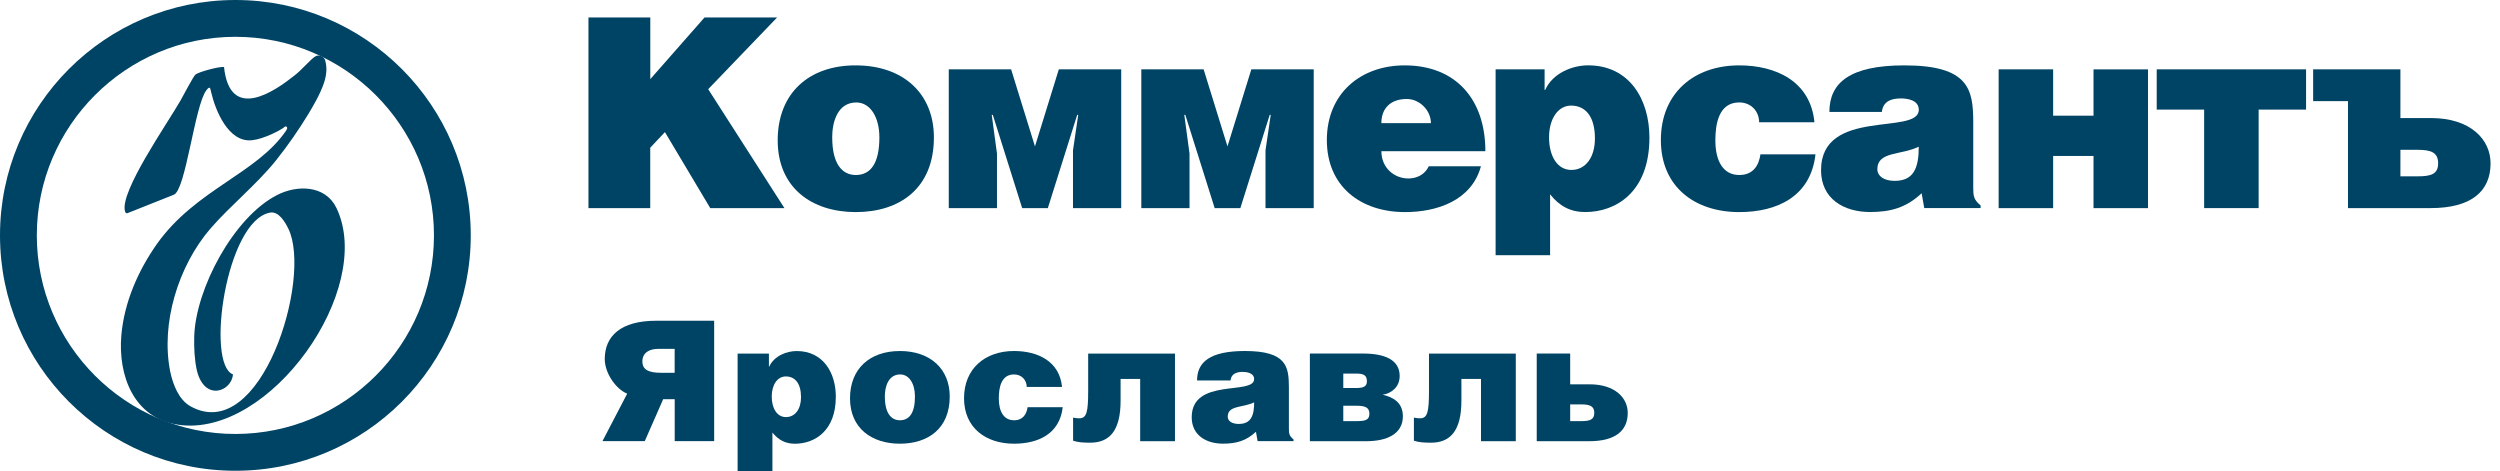 <?xml version="1.0" encoding="UTF-8"?> <svg xmlns="http://www.w3.org/2000/svg" width="207" height="39" viewBox="0 0 207 39" fill="none"><path d="M53.845 6.553L58.336 1.444H64.346L58.638 7.385L64.951 17.231H58.809L55.056 10.938L53.839 12.231V17.231H48.724V1.444H53.845V6.553Z" fill="#004465"></path><path d="M70.839 5.413C74.852 5.413 77.327 7.802 77.327 11.378C77.327 15.589 74.507 17.561 70.86 17.561C67.213 17.561 64.393 15.544 64.393 11.62C64.393 7.695 66.997 5.413 70.836 5.413H70.839ZM68.908 11.378C68.908 13.548 69.711 14.49 70.86 14.49C72.073 14.49 72.812 13.548 72.812 11.378C72.812 9.689 72.053 8.484 70.901 8.484C69.36 8.484 68.905 10.085 68.905 11.378H68.908Z" fill="#004465"></path><path d="M83.72 5.741L85.695 12.122L87.671 5.741H92.836V17.231H88.843V12.45L89.277 9.512H89.192L86.761 17.231H84.635L82.205 9.512H82.116L82.55 12.713V17.231H78.558V5.741H83.723H83.72Z" fill="#004465"></path><path d="M99.66 5.741L101.635 12.122L103.611 5.741H108.776V17.231H104.783V12.45L105.217 9.512H105.132L102.701 17.231H100.575L98.145 9.512H98.059L98.493 12.713V17.231H94.501V5.741H99.666H99.66Z" fill="#004465"></path><path d="M114.378 12.518C114.378 13.879 115.42 14.777 116.613 14.777C117.331 14.777 117.98 14.449 118.305 13.767H122.622C121.843 16.616 118.978 17.561 116.33 17.561C112.686 17.561 109.863 15.456 109.863 11.596C109.863 7.737 112.662 5.413 116.306 5.413C120.517 5.413 122.989 8.197 122.989 12.518H114.375H114.378ZM118.479 10.194C118.479 9.139 117.546 8.197 116.483 8.197C115.14 8.197 114.378 8.965 114.378 10.194H118.479Z" fill="#004465"></path><path d="M127.893 5.741V7.45H127.938C128.567 6.048 130.194 5.41 131.496 5.41C134.924 5.41 136.572 8.239 136.572 11.396C136.572 15.914 133.793 17.558 131.257 17.558C130.019 17.558 129.107 17.053 128.348 16.088V21.131H123.836V5.741H127.893ZM132.06 11.463C132.06 9.644 131.28 8.744 130.084 8.744C129.001 8.744 128.262 9.839 128.262 11.375C128.262 12.91 128.936 14.071 130.108 14.071C131.28 14.071 132.06 13.04 132.06 11.46V11.463Z" fill="#004465"></path><path d="M145.656 10.126C145.656 9.228 145.003 8.481 144.008 8.481C142.316 8.481 142.032 10.256 142.032 11.617C142.032 13.35 142.685 14.49 144.008 14.49C145.18 14.49 145.635 13.678 145.765 12.78H150.321C149.932 16.268 147.153 17.561 144.008 17.561C140.34 17.561 137.52 15.479 137.52 11.596C137.52 7.713 140.255 5.413 144.008 5.413C147.047 5.413 149.911 6.727 150.236 10.126H145.659H145.656Z" fill="#004465"></path><path d="M151.473 9.272C151.473 6.839 153.186 5.413 157.68 5.413C163.06 5.413 163.385 7.43 163.385 10.17V15.542C163.385 16.2 163.409 16.528 163.994 17.009V17.228H159.328L159.112 15.999C157.831 17.204 156.531 17.555 154.839 17.555C152.69 17.555 150.782 16.481 150.782 14.092C150.782 8.874 158.876 11.242 158.876 9.092C158.876 8.26 157.878 8.15 157.4 8.15C156.771 8.15 155.923 8.283 155.817 9.269H151.479L151.473 9.272ZM155.445 14.009C155.445 14.579 155.988 14.975 156.877 14.975C158.46 14.975 158.873 13.9 158.873 12.146C157.397 12.869 155.445 12.518 155.445 14.009Z" fill="#004465"></path><path d="M170 9.579H173.343V5.744H177.855V17.234H173.343V12.913H170V17.234H165.488V5.741H170V9.576V9.579Z" fill="#004465"></path><path d="M190.943 5.741V9.075H187.015V17.231H182.503V9.075H178.576V5.741H190.943Z" fill="#004465"></path><path d="M198.754 5.741V9.774H201.272C204.592 9.774 206.219 11.573 206.219 13.525C206.219 15.869 204.592 17.231 201.249 17.231H194.413V8.372H191.528V5.741H198.751H198.754ZM198.754 14.6H200.186C201.272 14.6 201.878 14.425 201.878 13.525C201.878 12.624 201.293 12.405 200.186 12.405H198.754V14.6Z" fill="#004465"></path><path d="M54.911 33.053L53.387 36.528H49.882L51.931 32.595C50.974 32.208 50.074 30.876 50.074 29.728C50.074 27.829 51.391 26.556 54.341 26.556H59.133V36.528H55.865V33.053H54.908H54.911ZM55.865 28.886H54.506C53.744 28.886 53.189 29.22 53.189 29.925C53.189 30.631 53.73 30.867 54.739 30.867H55.862V28.886H55.865Z" fill="#004465"></path><path d="M63.666 29.273V30.354H63.693C64.095 29.468 65.134 29.066 65.964 29.066C68.152 29.066 69.206 30.853 69.206 32.849C69.206 35.702 67.434 36.741 65.813 36.741C65.025 36.741 64.443 36.422 63.956 35.814V39H61.074V29.276H63.663L63.666 29.273ZM66.324 32.887C66.324 31.739 65.825 31.169 65.063 31.169C64.369 31.169 63.9 31.863 63.9 32.831C63.9 33.8 64.328 34.535 65.078 34.535C65.828 34.535 66.324 33.886 66.324 32.887Z" fill="#004465"></path><path d="M74.498 29.063C77.061 29.063 78.638 30.572 78.638 32.831C78.638 35.492 76.836 36.738 74.509 36.738C72.182 36.738 70.381 35.462 70.381 32.985C70.381 30.507 72.044 29.066 74.495 29.066L74.498 29.063ZM73.266 32.831C73.266 34.201 73.78 34.798 74.512 34.798C75.289 34.798 75.758 34.201 75.758 32.831C75.758 31.765 75.274 31.003 74.539 31.003C73.556 31.003 73.263 32.013 73.263 32.831H73.266Z" fill="#004465"></path><path d="M85.013 32.043C85.013 31.476 84.597 31.003 83.962 31.003C82.881 31.003 82.701 32.126 82.701 32.985C82.701 34.08 83.118 34.798 83.962 34.798C84.709 34.798 85.001 34.284 85.084 33.717H87.993C87.745 35.92 85.97 36.738 83.962 36.738C81.62 36.738 79.822 35.421 79.822 32.97C79.822 30.519 81.567 29.063 83.962 29.063C85.902 29.063 87.73 29.893 87.937 32.04H85.013V32.043Z" fill="#004465"></path><path d="M97.288 29.273V36.531H94.406V31.378H92.785V33.18C92.785 35.702 91.843 36.655 90.263 36.655C89.708 36.655 89.265 36.629 88.852 36.49V34.579C89.058 34.621 89.186 34.636 89.366 34.636C89.974 34.636 90.101 34.122 90.101 32.365V29.276H97.288V29.273Z" fill="#004465"></path><path d="M99.116 31.502C99.116 29.964 100.212 29.063 103.076 29.063C106.511 29.063 106.72 30.339 106.72 32.069V35.462C106.72 35.879 106.735 36.085 107.107 36.39V36.528H104.13L103.992 35.752C103.174 36.514 102.344 36.735 101.263 36.735C99.893 36.735 98.673 36.056 98.673 34.547C98.673 31.251 103.841 32.746 103.841 31.39C103.841 30.865 103.203 30.794 102.899 30.794C102.497 30.794 101.957 30.876 101.889 31.5H99.119L99.116 31.502ZM101.653 34.494C101.653 34.854 101.998 35.102 102.568 35.102C103.578 35.102 103.844 34.423 103.844 33.316C102.902 33.773 101.656 33.552 101.656 34.494H101.653Z" fill="#004465"></path><path d="M108.454 29.273H112.86C114.673 29.273 115.893 29.799 115.893 31.13C115.893 32.072 115.172 32.586 114.481 32.681C115.216 32.861 116.158 33.236 116.158 34.467C116.158 35.95 114.8 36.531 113.138 36.531H108.457V29.273H108.454ZM111.224 32.126H112.305C112.943 32.126 113.179 31.972 113.179 31.57C113.179 31.086 112.931 30.933 112.305 30.933H111.224V32.123V32.126ZM111.224 34.869H112.305C112.999 34.869 113.386 34.801 113.386 34.261C113.386 33.72 113.011 33.596 112.305 33.596H111.224V34.872V34.869Z" fill="#004465"></path><path d="M125.508 29.273V36.531H122.626V31.378H121.004V33.18C121.004 35.702 120.062 36.655 118.483 36.655C117.927 36.655 117.484 36.629 117.071 36.49V34.579C117.278 34.621 117.405 34.636 117.585 34.636C118.193 34.636 118.32 34.122 118.32 32.365V29.276H125.508V29.273Z" fill="#004465"></path><path d="M130.011 31.821H131.617C133.738 31.821 134.777 32.958 134.777 34.19C134.777 35.672 133.738 36.531 131.605 36.531H127.241V29.273H130.011V31.821ZM130.011 34.869H130.926C131.62 34.869 132.007 34.757 132.007 34.19C132.007 33.623 131.632 33.484 130.926 33.484H130.011V34.869Z" fill="#004465"></path><path fill-rule="evenodd" clip-rule="evenodd" d="M19.49 0C8.722 0 0 8.742 0 19.49C0 30.237 8.722 38.979 19.49 38.979C30.257 38.979 38.979 30.237 38.979 19.49C38.979 8.742 30.257 0 19.49 0ZM19.49 35.932C10.427 35.932 3.048 28.553 3.048 19.49C3.048 10.427 10.427 3.048 19.49 3.048C28.553 3.048 35.932 10.427 35.932 19.49C35.932 28.553 28.553 35.932 19.49 35.932Z" fill="#004465"></path><path d="M18.547 5.534C19.029 10.166 22.798 7.519 24.402 6.236C25.004 5.775 25.706 4.912 26.107 4.672C26.367 4.511 26.748 4.612 26.909 4.952C27.049 5.414 27.109 5.995 26.829 6.857C26.488 7.86 25.886 8.842 25.565 9.384C24.723 10.767 23.881 11.99 22.858 13.274C21.214 15.319 19.129 16.963 17.405 18.948C14.758 22.036 13.294 26.788 14.096 30.778C14.317 31.821 14.798 33.104 15.78 33.646C21.615 36.874 25.866 23.039 23.881 18.948C23.62 18.407 23.079 17.464 22.357 17.605C18.708 18.287 17.024 30.137 19.289 30.999C19.189 32.402 16.943 33.285 16.302 30.678C16.101 29.776 16.061 28.813 16.081 27.891C16.181 23.941 19.349 17.966 22.959 16.141C24.603 15.299 26.929 15.319 27.851 17.204C31.099 23.921 22.337 36.292 14.758 35.169C11.069 34.628 9.765 31.099 10.046 27.771C10.286 25.024 11.429 22.417 13.013 20.171C16.222 15.68 21.255 14.377 23.681 10.828C23.681 10.828 23.761 10.707 23.781 10.627C23.801 10.527 23.681 10.386 23.54 10.527C23.26 10.767 21.856 11.509 20.873 11.61C18.908 11.83 17.826 9.123 17.485 7.639C17.405 7.319 17.405 7.058 17.084 7.479C16.121 8.742 15.38 15.74 14.397 16.121L10.567 17.645C10.567 17.645 10.407 17.725 10.347 17.484C9.905 15.86 13.876 10.206 14.958 8.301C15.099 8.06 16.021 6.296 16.181 6.176C16.442 5.955 18.207 5.474 18.567 5.554L18.547 5.534Z" fill="#004465"></path></svg> 